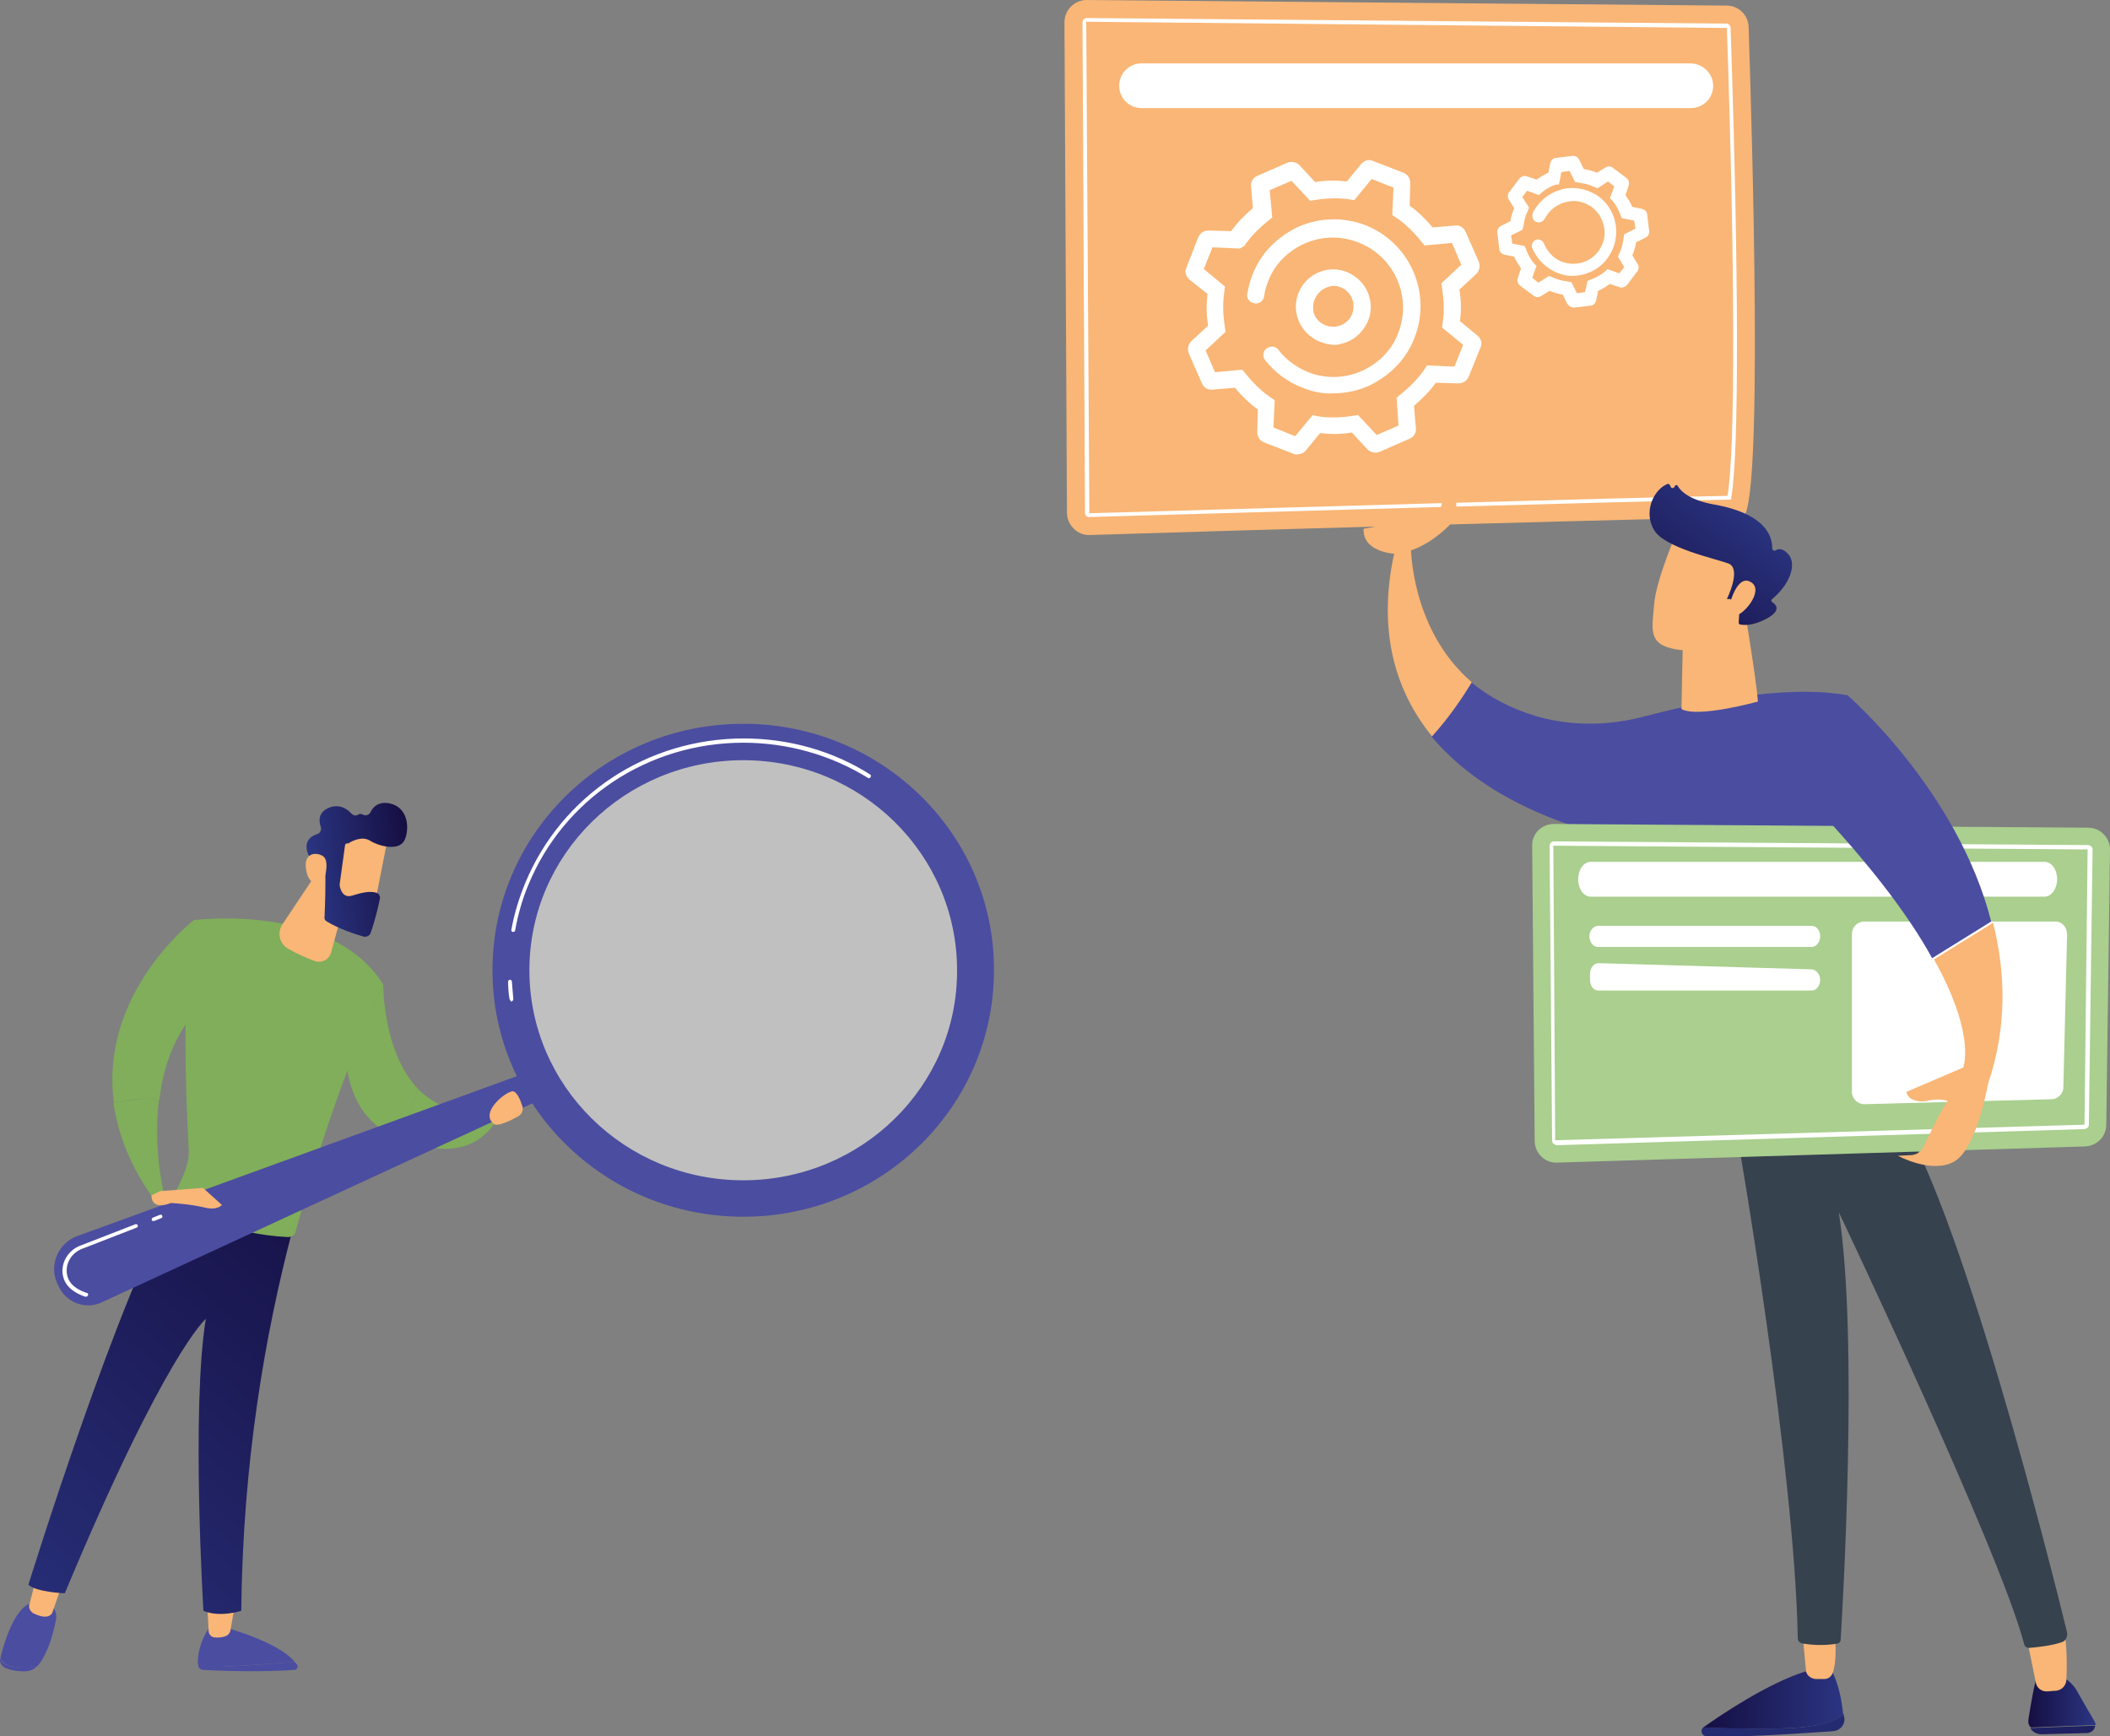 <svg width="446" height="367" viewBox="0 0 446 367" fill="none" xmlns="http://www.w3.org/2000/svg">
<rect x="0" y="0" width="446" height="367" fill="#808080" stroke="none"/>
<g clip-path="url(#clip0)">
<path d="M62.3 351.3C58.7 351.6 52.5 352.1 47.5 352.3C44.5 352.4 42.8 352.1 41.9 351.7C41.9 351.8 41.9 351.9 41.9 352C41.9 352.5 42.3 352.9 42.9 353C52.2 353.5 59.6 353.2 62.2 353C62.7 353 63.1 352.4 62.8 351.9C62.6 351.7 62.5 351.5 62.3 351.3Z" fill="#4B4DA0"/>
<path d="M47.5 352.3C52.4 352.1 58.7 351.6 62.3 351.3C58.8 347 47.5 344 47.5 344H44.3C42.1 347.1 41.8 350.1 41.8 351.7C42.9 352.2 44.6 352.5 47.5 352.3Z" fill="#4B4DA0"/>
<path d="M43.8 338.9L44.1 344.8C44.1 345.4 44.6 346 45.2 346.1C45.8 346.2 46.7 346.2 47.6 345.9C48.2 345.7 48.6 345.2 48.7 344.7L49.7 339H43.8V338.9Z" fill="#F9B676"/>
<path d="M2.6 352.3C1 352.1 0.3 351.3 0 350.4C-0.2 351.3 0.3 352.3 1.4 352.7C2.7 353.2 4.1 353.3 5.2 353.3C6.4 353.3 7.4 352.8 8 352C6.9 352.6 5.2 352.6 2.6 352.3Z" fill="#4B4DA0"/>
<path d="M10 338.8H7.4C3.4 338.7 0.9 347.1 0.1 350.4C0.4 351.3 1.1 352.1 2.7 352.3C5.3 352.7 7 352.6 8.1 352C10.3 349.2 11.3 345 11.8 342.6C12.4 339.8 10 338.8 10 338.8Z" fill="#4B4DA0"/>
<path d="M7.7 333.4L6.2 339.2C6 339.9 6.4 340.6 7 341C7.8 341.4 9 341.9 10 341.7C10.5 341.6 10.9 341.3 11.1 340.8L13.2 334.7L7.7 333.4Z" fill="#F9B676"/>
<path d="M6 335C7.8 336.6 13.7 336.8 13.7 336.8C34.9 286 43.5 278.8 43.5 278.8C40.4 298 43 340.5 43 340.5C46.5 342 51 340.5 51 340.5C51.3 309.1 56.1 281.7 61.8 260.1C47.5 259.8 39.9 254.9 37.4 252.9C25.5 272.1 6 335 6 335Z" fill="url(#paint0_linear)"/>
<path d="M41 194.5C38.3 208 39.3 232.2 39.9 243.2C40.1 246.3 37.9 250.6 36.2 253.5C35.9 254 36.1 254.5 36.6 254.8C39.5 256.3 49.4 261 60.9 261.5C61.7 261.5 62.4 261 62.5 260.3C71.1 228.5 81 208.1 81 208.1C70.1 190.7 41 194.5 41 194.5Z" fill="#80AE5A"/>
<path d="M24 233.2C24.9 239.5 27.4 246.4 32.6 253.6L34.6 252C34.6 252 32.3 242.8 33.6 232.5C30.4 231.9 26.7 232.6 24 233.2Z" fill="#80AE5A"/>
<path d="M44.1 211.1L41.1 194.4C41.1 194.4 20.9 209.8 24.1 233.2C26.7 232.5 30.5 231.9 33.7 232.5C34.5 225.1 37.3 217 44.1 211.1Z" fill="#80AE5A"/>
<path d="M81 208.1L73.2 224.9C74.5 235 79.9 239.4 85.8 241.1C86.2 236.5 87.3 232.7 88.4 230.2C80.9 222.5 81 208.1 81 208.1Z" fill="#80AE5A"/>
<path d="M88.4 230.2C87.3 232.8 86.1 236.5 85.8 241.1C101.5 247.2 105.6 235.4 105.6 235.4L102.7 234.9C96.2 235.6 91.6 233.5 88.4 230.2Z" fill="#80AE5A"/>
<path d="M73.8 187.4L70 201.3C69.6 202.9 67.9 203.7 66.4 203.1C64.8 202.5 62.7 201.6 61 200.6C59.1 199.6 58.5 197.2 59.7 195.4L67.5 183.7L73.8 187.4Z" fill="#F9B676"/>
<path d="M112.8 226.2L16.3 261.3C12.3 262.8 10.3 267.4 12.1 271.3L12.4 271.9C14 275.4 18.1 276.9 21.5 275.3L115.2 232L112.8 226.2Z" fill="#4B4DA0"/>
<path opacity="0.5" d="M157.1 251.9C183.389 251.9 204.7 230.947 204.7 205.1C204.7 179.253 183.389 158.3 157.1 158.3C130.811 158.3 109.5 179.253 109.5 205.1C109.5 230.947 130.811 251.9 157.1 251.9Z" fill="white"/>
<path d="M157.1 153C127.8 153 104.1 176.3 104.1 205.1C104.1 233.8 127.8 257.2 157.1 257.2C186.4 257.2 210.1 233.9 210.1 205.1C210.2 176.3 186.4 153 157.1 153ZM157.1 249.5C132.1 249.5 111.9 229.6 111.9 205.1C111.9 180.6 132.1 160.7 157.1 160.7C182.1 160.7 202.3 180.6 202.3 205.1C202.4 229.6 182.1 249.5 157.1 249.5Z" fill="#4B4DA0"/>
<path d="M107.7 211.2C107.5 210 107.4 208.7 107.4 207.5C107.4 207.3 107.6 207.1 107.8 207.1C108 207.1 108.2 207.3 108.2 207.5C108.3 208.7 108.4 210 108.5 211.2C108.5 211.4 108.4 211.6 108.1 211.7C108.1 211.7 108.1 211.7 108 211.7C108 211.6 107.8 211.4 107.7 211.2ZM108.4 197C108.2 197 108 196.7 108.1 196.5C108.7 193.1 109.7 189.9 111 186.7C118.7 168.1 136.8 156.1 157.2 156.1C166.7 156.1 176 158.7 183.9 163.7C184.1 163.8 184.2 164.1 184 164.3C183.9 164.5 183.6 164.6 183.4 164.4C175.6 159.6 166.5 157 157.1 157C137.1 157 119.2 168.8 111.7 187C110.4 190.1 109.5 193.3 108.9 196.6C108.9 196.9 108.7 197 108.4 197C108.5 197 108.5 197 108.4 197Z" fill="white"/>
<path d="M82.001 176.9C82.001 177.1 78.901 192.7 78.901 192.7L70.101 190.7L70.901 175.5C70.901 175.5 81.501 172.9 82.001 176.9Z" fill="#F9B676"/>
<path d="M72.9 178.9L71.8 186.9C71.8 187 71.8 187.1 71.8 187.2C71.9 187.8 72.4 190 74.5 189.3C76.4 188.7 78.2 188.3 79.5 188.7C80.1 188.9 80.4 189.4 80.3 190C80 191.4 79.3 194.6 78.3 197.3C78.1 197.8 77.5 198.1 76.9 198C75.2 197.5 71.7 196.4 69.1 194.8C68.7 194.6 68.5 194.2 68.6 193.8C68.7 191.8 68.9 185.7 68.7 184C68.5 182.4 66.5 181.4 65.7 181.1C65.4 181 65.2 180.8 65.1 180.5C64.7 179.5 64.2 177.2 67.1 176.3C67.7 176.1 68 175.4 67.8 174.8C67.4 173.6 67.2 171.8 69.4 170.8C71.7 169.8 73.4 171 74.3 172C74.7 172.4 75.3 172.5 75.7 172.2C76 172 76.3 172 76.7 172.2C77.3 172.5 78 172.3 78.3 171.7C78.8 170.6 80 169.4 82.2 169.8C86.2 170.5 86.6 174.9 85.6 177.4C84.6 180 80.3 179 78.2 177.7C76.6 176.7 74.5 177.7 73.6 178.3C73.1 178.2 72.9 178.5 72.9 178.9Z" fill="url(#paint1_linear)"/>
<path d="M68.3 186.7C68.3 186.7 69.9 182.1 68.3 181C66.6 179.9 64.1 180.5 64.7 183.8C65.3 187.9 68.3 186.7 68.3 186.7Z" fill="#F9B676"/>
<path d="M33.8 251.8L42.9 251.1L46.9 254.7C46.9 254.7 46 256 43 255.2C40.1 254.5 36.1 254.3 36.1 254.3C36.1 254.3 32.1 256.1 32 252.7L33.8 251.8Z" fill="#F9B676"/>
<path d="M104.4 237.6C105.2 238.2 107.9 236.9 109.5 236C110.3 235.6 110.7 234.6 110.4 233.8C110 232.5 109.3 230.9 108.5 230.7C107.3 230.4 101.2 235.1 104.4 237.6Z" fill="#F9B676"/>
<path d="M18.2 274.1C18.4 274.1 18.5 274 18.6 273.8C18.7 273.6 18.6 273.3 18.3 273.3C15.6 272.4 14.2 270.9 14.1 268.8C14 266.7 15.3 264.8 17.3 264L28.9 259.5C29.1 259.4 29.2 259.2 29.1 259C29 258.8 28.8 258.7 28.6 258.8L17 263.3C14.6 264.2 13.1 266.5 13.2 268.9C13.3 270.6 14.2 272.8 18 274.1C18.1 274.1 18.1 274.1 18.2 274.1Z" fill="white"/>
<path d="M32.4 258.1C32.5 258.1 32.5 258.1 32.6 258.1L34.1 257.5C34.3 257.4 34.4 257.2 34.3 257C34.2 256.8 34 256.7 33.8 256.8L32.3 257.4C32.1 257.5 32 257.7 32.1 257.9C32 258 32.2 258.1 32.4 258.1Z" fill="white"/>
</g>
<g clip-path="url(#clip1)">
<path d="M365.015 1.182L229.733 0C227.104 0 225 2.102 225 4.729L225.526 108.366C225.526 110.993 227.761 113.226 230.39 113.095C254.844 112.307 363.306 109.154 368.17 109.417C372.903 109.68 370.274 26.402 369.616 5.78C369.616 3.284 367.513 1.182 365.015 1.182Z" fill="#F9B676"/>
<path d="M229.338 108.366L228.812 4.729C228.812 4.466 228.944 4.203 229.075 4.072C229.207 3.941 229.47 3.809 229.733 3.809L364.883 4.992C365.409 4.992 365.804 5.386 365.804 5.911C367.513 56.745 367.644 95.756 365.935 105.214V105.608H365.541C348.187 105.871 257.736 108.498 230.39 109.286C229.733 109.417 229.338 108.892 229.338 108.366ZM365.015 5.911L229.733 4.597V4.203L229.601 4.729L230.259 108.366V108.498C257.341 107.709 346.872 105.082 365.146 104.82C366.855 94.706 366.724 56.088 365.015 5.911Z" fill="white"/>
<path d="M362.123 18.127C362.123 20.754 360.019 22.855 357.39 22.855H241.302C238.673 22.855 236.569 20.754 236.569 18.127C236.569 15.5 238.673 13.398 241.302 13.398H357.258C359.888 13.398 362.123 15.5 362.123 18.127Z" fill="white"/>
<path d="M273.644 96.019L267.202 93.523C266.281 93.129 265.756 92.341 265.756 91.29L265.887 86.562C264.047 85.248 262.469 83.672 261.023 81.964L256.29 82.358C255.37 82.49 254.449 81.964 254.055 81.045L251.294 74.74C250.9 73.82 251.163 72.769 251.82 72.113L255.37 68.829C254.975 66.596 254.975 64.363 255.238 62.13L251.425 59.109C250.637 58.452 250.374 57.401 250.768 56.613L253.266 50.177C253.66 49.257 254.449 48.732 255.501 48.732L260.234 48.863C261.549 47.024 263.126 45.448 264.835 44.003L264.441 39.406C264.309 38.486 264.835 37.567 265.756 37.173L272.066 34.414C272.986 34.02 274.038 34.283 274.696 34.94L277.982 38.486C280.217 38.092 282.452 38.092 284.687 38.355L287.711 34.677C288.368 33.889 289.42 33.626 290.209 34.02L296.651 36.516C297.571 36.91 298.097 37.698 298.097 38.749L297.966 43.478C299.806 44.791 301.384 46.368 302.83 48.075L307.563 47.681C308.483 47.55 309.403 48.075 309.798 48.995L312.559 55.3C312.953 56.219 312.69 57.27 312.033 57.927L308.483 61.21C308.878 63.443 308.878 65.676 308.615 67.909L312.296 70.931C313.085 71.587 313.348 72.638 312.953 73.426L310.455 79.6C310.061 80.519 309.272 81.045 308.22 81.045L303.487 80.913C302.173 82.752 300.595 84.329 298.886 85.773L299.28 90.502C299.412 91.422 298.886 92.341 297.966 92.735L291.655 95.493C290.735 95.888 289.683 95.625 289.026 94.968L285.739 91.422C283.504 91.816 281.269 91.816 279.034 91.553L276.01 95.231C275.616 95.756 274.958 96.019 274.301 96.019C274.17 96.15 273.907 96.019 273.644 96.019ZM278.64 88.006C281.138 88.4 283.635 88.269 286.133 87.875L287.054 87.744L290.998 91.947L295.599 89.977L295.205 84.066L295.994 83.409C297.966 81.833 299.806 79.994 301.121 78.024L301.647 77.236L307.431 77.498L309.272 72.901L304.802 69.223L304.933 68.303C305.328 65.808 305.196 63.312 304.802 60.816L304.671 59.897L308.878 55.956L306.906 51.359L301.121 51.884L300.464 51.096C298.886 49.126 297.045 47.287 295.073 45.974L294.284 45.448L294.547 39.669L289.946 37.83L286.265 42.296L285.345 42.164C282.847 41.77 280.349 41.902 277.851 42.296L276.931 42.427L272.986 38.224L268.385 40.194L268.911 45.974L268.122 46.63C266.15 48.206 264.309 50.045 262.995 52.016L262.074 52.541L256.29 52.278L254.449 56.876L258.919 60.554L258.788 61.736C258.393 64.232 258.525 66.727 258.919 69.223L259.051 70.142L254.844 74.083L256.816 78.68L262.6 78.155L263.258 78.943C264.835 80.913 266.676 82.752 268.648 84.066L269.437 84.591L269.174 90.371L273.775 92.21L277.456 87.744L278.64 88.006ZM308.483 77.498C308.483 77.498 308.352 77.498 308.483 77.498V77.498ZM275.353 81.964C272.198 80.782 269.568 78.812 267.465 76.185C266.807 75.397 266.939 74.214 267.728 73.689C268.516 73.032 269.7 73.164 270.226 73.952C271.803 76.053 274.038 77.63 276.536 78.68C280.217 80.125 284.293 79.994 287.842 78.418C291.392 76.841 294.284 73.952 295.599 70.274C298.491 62.655 294.679 54.117 287.054 51.228C283.373 49.783 279.297 49.914 275.747 51.49C272.198 53.067 269.305 55.956 267.991 59.634C267.596 60.685 267.333 61.605 267.202 62.655C267.07 63.575 266.15 64.363 265.098 64.1C264.178 63.969 263.389 63.049 263.652 61.999C263.915 60.685 264.178 59.503 264.704 58.189C266.413 53.592 269.963 50.045 274.433 47.944C278.903 45.974 283.898 45.842 288.5 47.55C297.966 51.228 302.699 61.867 299.017 71.325C297.308 75.922 293.759 79.469 289.289 81.57C286.922 82.621 284.424 83.146 281.795 83.146C279.823 83.278 277.588 82.884 275.353 81.964Z" fill="white"/>
<path d="M277.325 71.325C275.616 70.142 274.433 68.303 274.038 66.202C273.644 64.1 274.17 61.999 275.353 60.291C277.851 56.745 282.847 55.825 286.396 58.452C289.946 60.948 290.866 65.939 288.237 69.486C287.054 71.193 285.213 72.376 283.11 72.769C282.715 72.901 282.189 72.901 281.795 72.901C280.217 72.769 278.64 72.244 277.325 71.325ZM278.377 62.393C277.719 63.312 277.456 64.494 277.588 65.545C277.719 66.727 278.377 67.647 279.297 68.303C281.269 69.617 283.898 69.223 285.345 67.253C286.659 65.282 286.265 62.655 284.293 61.211C283.504 60.685 282.715 60.422 281.795 60.422C280.48 60.554 279.165 61.211 278.377 62.393Z" fill="white"/>
<path d="M331.227 64.1L330.307 62.261C329.387 62.13 328.466 61.867 327.546 61.473L325.837 62.524C325.311 62.918 324.522 62.918 323.996 62.393L321.367 60.422C320.841 60.028 320.578 59.371 320.841 58.715L321.499 56.744C320.973 55.956 320.447 55.168 320.052 54.249L318.08 53.855C317.423 53.723 316.897 53.198 316.897 52.541L316.503 49.257C316.371 48.6 316.766 47.944 317.423 47.681L319.264 46.762C319.395 45.842 319.658 44.923 320.052 44.003L319.001 42.296C318.606 41.77 318.606 40.982 319.132 40.457L321.104 37.83C321.499 37.304 322.156 37.041 322.813 37.304L324.785 37.961C325.574 37.435 326.363 36.91 327.283 36.516L327.678 34.546C327.809 33.889 328.335 33.364 328.992 33.364L332.279 32.969C332.936 32.838 333.594 33.232 333.857 33.889L334.777 35.728C335.697 35.859 336.618 36.122 337.538 36.516L339.247 35.465C339.773 35.071 340.562 35.071 341.088 35.597L343.717 37.567C344.243 37.961 344.506 38.618 344.243 39.274L343.585 41.245C344.111 42.033 344.637 42.821 345.032 43.74L347.004 44.135C347.661 44.266 348.187 44.791 348.187 45.448L348.581 48.732C348.713 49.389 348.318 50.045 347.661 50.308L345.82 51.228C345.689 52.147 345.426 53.066 345.032 53.986L346.083 55.694C346.478 56.219 346.478 57.007 345.952 57.532L343.98 60.16C343.585 60.685 342.797 60.948 342.271 60.685L340.299 60.028C339.51 60.554 338.721 61.079 337.801 61.473L337.406 63.443C337.275 64.1 336.749 64.626 336.092 64.626L332.805 65.02H332.673C332.148 65.02 331.49 64.626 331.227 64.1ZM335.566 59.371L336.223 59.109C337.275 58.715 338.327 58.189 339.247 57.401L339.773 56.876L342.271 57.795L343.322 56.482L342.008 54.249L342.271 53.592C342.797 52.541 343.06 51.359 343.191 50.308L343.322 49.52L345.689 48.338L345.426 46.63L342.797 46.105L342.534 45.448C342.139 44.397 341.613 43.346 340.825 42.427L340.299 41.901L341.219 39.406L339.904 38.355L337.669 39.8L337.012 39.537C335.96 39.012 334.777 38.749 333.725 38.618L332.936 38.486L331.753 36.122L330.044 36.385L329.518 39.012H328.861C327.809 39.406 326.757 39.931 325.837 40.719L325.311 41.245L322.813 40.325L321.762 41.639L323.208 43.872L322.945 44.529C322.419 45.579 322.156 46.762 322.024 47.812L321.762 48.6L319.395 49.783L319.658 51.49L322.287 52.016L322.55 52.672C322.945 53.723 323.471 54.774 324.259 55.694L324.785 56.219L323.865 58.715L325.18 59.766L327.415 58.321L328.072 58.583C329.124 59.109 330.307 59.371 331.359 59.503L332.148 59.634L333.331 61.998L335.04 61.736L335.566 59.371ZM326.889 56.35C325.574 55.3 324.522 53.986 323.865 52.41C323.602 51.753 323.996 50.965 324.654 50.702C325.311 50.439 326.1 50.834 326.363 51.49C326.757 52.541 327.546 53.592 328.466 54.38C331.359 56.613 335.566 56.088 337.801 53.198C338.853 51.753 339.378 50.045 339.115 48.338C338.853 46.63 338.064 45.054 336.618 43.872C335.171 42.821 333.462 42.296 331.753 42.558C330.044 42.821 328.466 43.609 327.283 45.054C327.02 45.448 326.757 45.842 326.494 46.236C326.231 46.893 325.311 47.156 324.654 46.893C323.996 46.63 323.734 45.711 323.996 45.054C324.259 44.397 324.654 43.872 325.048 43.346C326.626 41.376 328.729 40.194 331.227 39.8C333.725 39.537 336.092 40.194 338.064 41.639C342.139 44.791 342.797 50.702 339.641 54.774C337.801 57.138 335.04 58.321 332.279 58.321C330.57 58.321 328.598 57.664 326.889 56.35Z" fill="white"/>
<path d="M378.425 365.293C371.457 365.555 364.62 365.424 360.019 365.161C364.095 362.271 373.692 355.835 381.58 353.339L387.102 353.077C387.102 353.077 388.942 355.835 389.6 362.403C388.811 363.322 386.181 364.898 378.425 365.293Z" fill="url(#paint2_linear)"/>
<path d="M360.019 365.161C364.62 365.292 371.457 365.555 378.425 365.292C386.05 364.898 388.811 363.322 389.731 362.271C389.731 362.534 389.731 362.928 389.862 363.191C389.994 364.636 388.942 365.818 387.496 365.949C381.711 366.343 367.513 367.394 360.545 367C359.625 366.869 359.362 365.686 360.019 365.161Z" fill="#252B71"/>
<path d="M428.777 363.322C429.303 360.038 430.092 355.31 430.749 353.996C431.801 352.026 435.219 353.996 435.219 353.996C435.219 353.996 437.586 355.178 438.769 357.017C439.426 358.199 441.398 361.615 442.713 363.848C442.845 364.11 442.976 364.373 442.976 364.636L429.303 365.161C428.777 364.767 428.646 364.11 428.777 363.322Z" fill="url(#paint3_linear)"/>
<path d="M442.845 364.767C442.845 365.555 442.187 366.212 441.267 366.343L431.538 366.606C430.487 366.606 429.566 366.081 429.172 365.292L442.845 364.767Z" fill="#202162"/>
<path d="M427.726 343.094C427.857 343.488 429.566 352.026 430.355 355.835C430.618 356.886 431.538 357.543 432.59 357.543C433.116 357.543 433.905 357.411 434.562 357.411C435.877 357.28 436.797 356.229 436.797 354.916C436.928 351.632 436.928 345.327 435.745 342.831C434.036 339.547 427.726 343.094 427.726 343.094Z" fill="#F9B676"/>
<path d="M388.285 345.589C387.496 345.589 388.548 349.53 387.496 353.339C387.233 354.259 386.576 354.916 385.655 354.916C385.129 354.916 384.341 354.916 383.683 354.916C382.632 354.784 381.711 353.996 381.711 352.945L380.791 342.831L388.285 345.589Z" fill="#F9B676"/>
<path d="M366.987 238.8C367.381 240.507 379.345 310.124 380.002 346.246C380.002 346.903 380.397 347.297 381.054 347.428C382.632 347.691 385.524 347.954 388.416 347.428C388.811 347.297 389.074 347.034 389.074 346.64C389.468 339.941 392.886 283.065 388.679 256.269C388.679 256.269 422.73 327.857 427.857 347.56C427.989 348.085 428.383 348.348 428.909 348.348C430.355 348.217 433.379 347.954 435.745 347.166C436.666 346.903 437.06 345.984 436.928 345.064C434.036 333.242 413.79 251.935 400.117 233.939L366.987 238.8Z" fill="#37424F"/>
<path d="M324.917 151.45C332.279 153.552 340.167 153.42 347.529 151.45C357.521 148.823 377.11 144.488 390.52 146.984L391.572 181.924L345.82 187.178L345.426 177.852C345.426 177.852 317.686 173.911 302.567 155.653C306.248 151.713 309.14 147.247 310.981 144.226C314.662 147.247 319.132 149.742 324.917 151.45Z" fill="#4B4DA0"/>
<path d="M294.679 117.035L298.228 115.459C298.228 115.459 298.097 133.061 311.112 144.226C309.272 147.247 306.379 151.581 302.698 155.653C295.336 146.59 290.997 134.111 294.679 117.035Z" fill="#F9B676"/>
<path d="M368.564 127.544C368.564 127.544 371.194 143.306 371.588 148.297C371.588 148.297 358.836 151.844 355.417 149.874L355.812 130.696L368.564 127.544Z" fill="#F9B676"/>
<path d="M441.398 174.962L328.466 174.174C325.837 174.174 323.733 176.276 323.865 178.903L324.391 241.164C324.391 243.791 326.626 245.893 329.124 245.761L440.741 242.346C443.239 242.215 445.211 240.245 445.211 237.749L446 179.56C446 177.064 443.896 174.962 441.398 174.962Z" fill="#AACF8F"/>
<path d="M328.072 241.164L327.546 178.772C327.546 178.509 327.677 178.377 327.809 178.115C327.94 177.983 328.203 177.852 328.466 177.852L441.398 178.64C441.661 178.64 441.793 178.772 442.056 178.903C442.187 179.034 442.319 179.297 442.319 179.56L441.53 237.749C441.53 238.274 441.135 238.537 440.741 238.668L328.992 242.084C328.466 241.952 328.072 241.558 328.072 241.164ZM441.267 179.56L328.335 178.772L328.729 241.033L440.61 237.749L441.267 179.56Z" fill="white"/>
<path d="M434.825 185.864C434.825 187.835 433.641 189.542 432.195 189.542H336.223C334.776 189.542 333.593 187.966 333.593 185.864C333.593 183.763 334.776 182.187 336.223 182.187H432.195C433.641 182.187 434.825 183.763 434.825 185.864Z" fill="white"/>
<path d="M434.43 194.796H394.069C392.623 194.796 391.44 195.979 391.44 197.423V230.787C391.44 232.232 392.623 233.414 394.069 233.414L433.642 232.363C434.956 232.363 436.14 231.181 436.14 229.868L436.928 197.555C436.928 195.979 435.877 194.796 434.43 194.796Z" fill="white"/>
<path d="M382.894 195.716H337.801C336.88 195.716 335.96 196.635 335.96 197.949C335.96 199.131 336.749 200.182 337.801 200.182H382.894C383.815 200.182 384.735 199.262 384.735 197.949C384.735 196.635 383.946 195.716 382.894 195.716Z" fill="white"/>
<path d="M384.735 207.144C384.735 208.326 383.946 209.377 383.026 209.377H337.8C336.88 209.377 336.091 208.457 336.091 207.144V205.83C336.091 204.648 336.88 203.597 337.932 203.597L383.026 204.911C383.946 205.042 384.735 205.962 384.735 207.144Z" fill="white"/>
<path d="M379.213 165.767L390.388 146.853C390.388 146.853 413.79 166.95 420.889 194.796L408.4 202.546C403.535 193.614 394.595 181.53 379.213 165.767Z" fill="#4B4DA0"/>
<path d="M403.798 244.185C404.982 244.185 406.033 243.528 406.559 242.477C407.874 239.719 410.372 234.465 411.686 232.757C411.686 232.757 410.24 232.101 407.742 232.626C405.244 233.283 403.01 232.232 403.01 230.787L414.973 225.664C415.368 224.482 417.077 217.652 408.794 202.809L421.284 195.059C423.913 205.567 424.308 216.995 420.232 229.079C420.232 229.079 417.866 242.74 413.133 245.499C408.4 248.257 401.169 244.316 401.169 244.316L403.798 244.185Z" fill="#F9B676"/>
<path d="M354.235 112.963C354.235 112.963 350.028 122.684 349.633 127.806C349.239 132.929 348.187 136.213 354.235 137.264C360.151 138.314 365.147 135.293 367.907 130.171C367.907 130.171 372.115 122.289 371.194 119.137C370.142 115.984 354.235 112.963 354.235 112.963Z" fill="#F9B676"/>
<path d="M365.804 126.624H365.015C365.015 126.624 368.17 120.319 365.409 119.137C362.649 118.086 351.868 115.853 349.633 112.044C347.398 108.366 349.37 103.637 352.394 102.324C352.525 102.193 352.788 102.324 352.92 102.455L353.183 102.981C353.314 103.243 353.84 103.243 353.972 102.849C354.103 102.455 354.498 102.455 354.629 102.718C355.286 103.9 357.258 105.739 362.386 106.659C369.748 107.972 374.612 110.993 374.612 115.985C374.612 116.247 375.007 116.51 375.27 116.379C375.796 115.985 376.716 115.853 377.768 116.904C379.74 118.612 378.951 122.946 374.612 126.624C374.349 126.756 374.349 127.15 374.612 127.281C375.401 127.806 376.584 128.989 373.561 130.696C370.405 132.404 368.565 132.141 367.776 132.01C367.644 132.01 367.513 131.747 367.513 131.616L367.776 127.15C367.776 126.887 367.644 126.756 367.382 126.756H365.804V126.624Z" fill="url(#paint4_linear)"/>
<path d="M365.672 127.544C365.672 127.544 367.25 121.239 370.142 123.078C372.903 124.785 368.696 130.039 366.461 130.302L365.672 127.544Z" fill="#F9B676"/>
<path d="M307.826 102.324V109.417C307.826 109.417 302.041 116.773 294.547 117.035C294.547 117.035 287.974 116.641 288.237 111.781L298.754 109.811C298.754 109.811 303.224 108.498 304.407 107.841C304.539 107.709 305.328 102.587 307.826 102.324Z" fill="#F9B676"/>
</g>
<defs>
<linearGradient id="paint0_linear" x1="-10.178" y1="358.19" x2="82.704" y2="253.104" gradientUnits="userSpaceOnUse">
<stop stop-color="#2B3582"/>
<stop offset="1" stop-color="#150E42"/>
</linearGradient>
<linearGradient id="paint1_linear" x1="65.578" y1="185.243" x2="87.119" y2="182.135" gradientUnits="userSpaceOnUse">
<stop stop-color="#2B3582"/>
<stop offset="1" stop-color="#150E42"/>
</linearGradient>
<linearGradient id="paint2_linear" x1="389.819" y1="359.179" x2="359.653" y2="359.179" gradientUnits="userSpaceOnUse">
<stop stop-color="#2B3582"/>
<stop offset="1" stop-color="#150E42"/>
</linearGradient>
<linearGradient id="paint3_linear" x1="442.81" y1="359.254" x2="428.685" y2="359.254" gradientUnits="userSpaceOnUse">
<stop stop-color="#2B3582"/>
<stop offset="1" stop-color="#150E42"/>
</linearGradient>
<linearGradient id="paint4_linear" x1="370.426" y1="106.875" x2="348.408" y2="135.248" gradientUnits="userSpaceOnUse">
<stop stop-color="#2B3582"/>
<stop offset="1" stop-color="#150E42"/>
</linearGradient>
<clipPath id="clip0">
<rect width="210.2" height="200.3" fill="white" transform="translate(0 153)"/>
</clipPath>
<clipPath id="clip1">
<rect width="221" height="367" fill="white" transform="translate(225)"/>
</clipPath>
</defs>
</svg>
